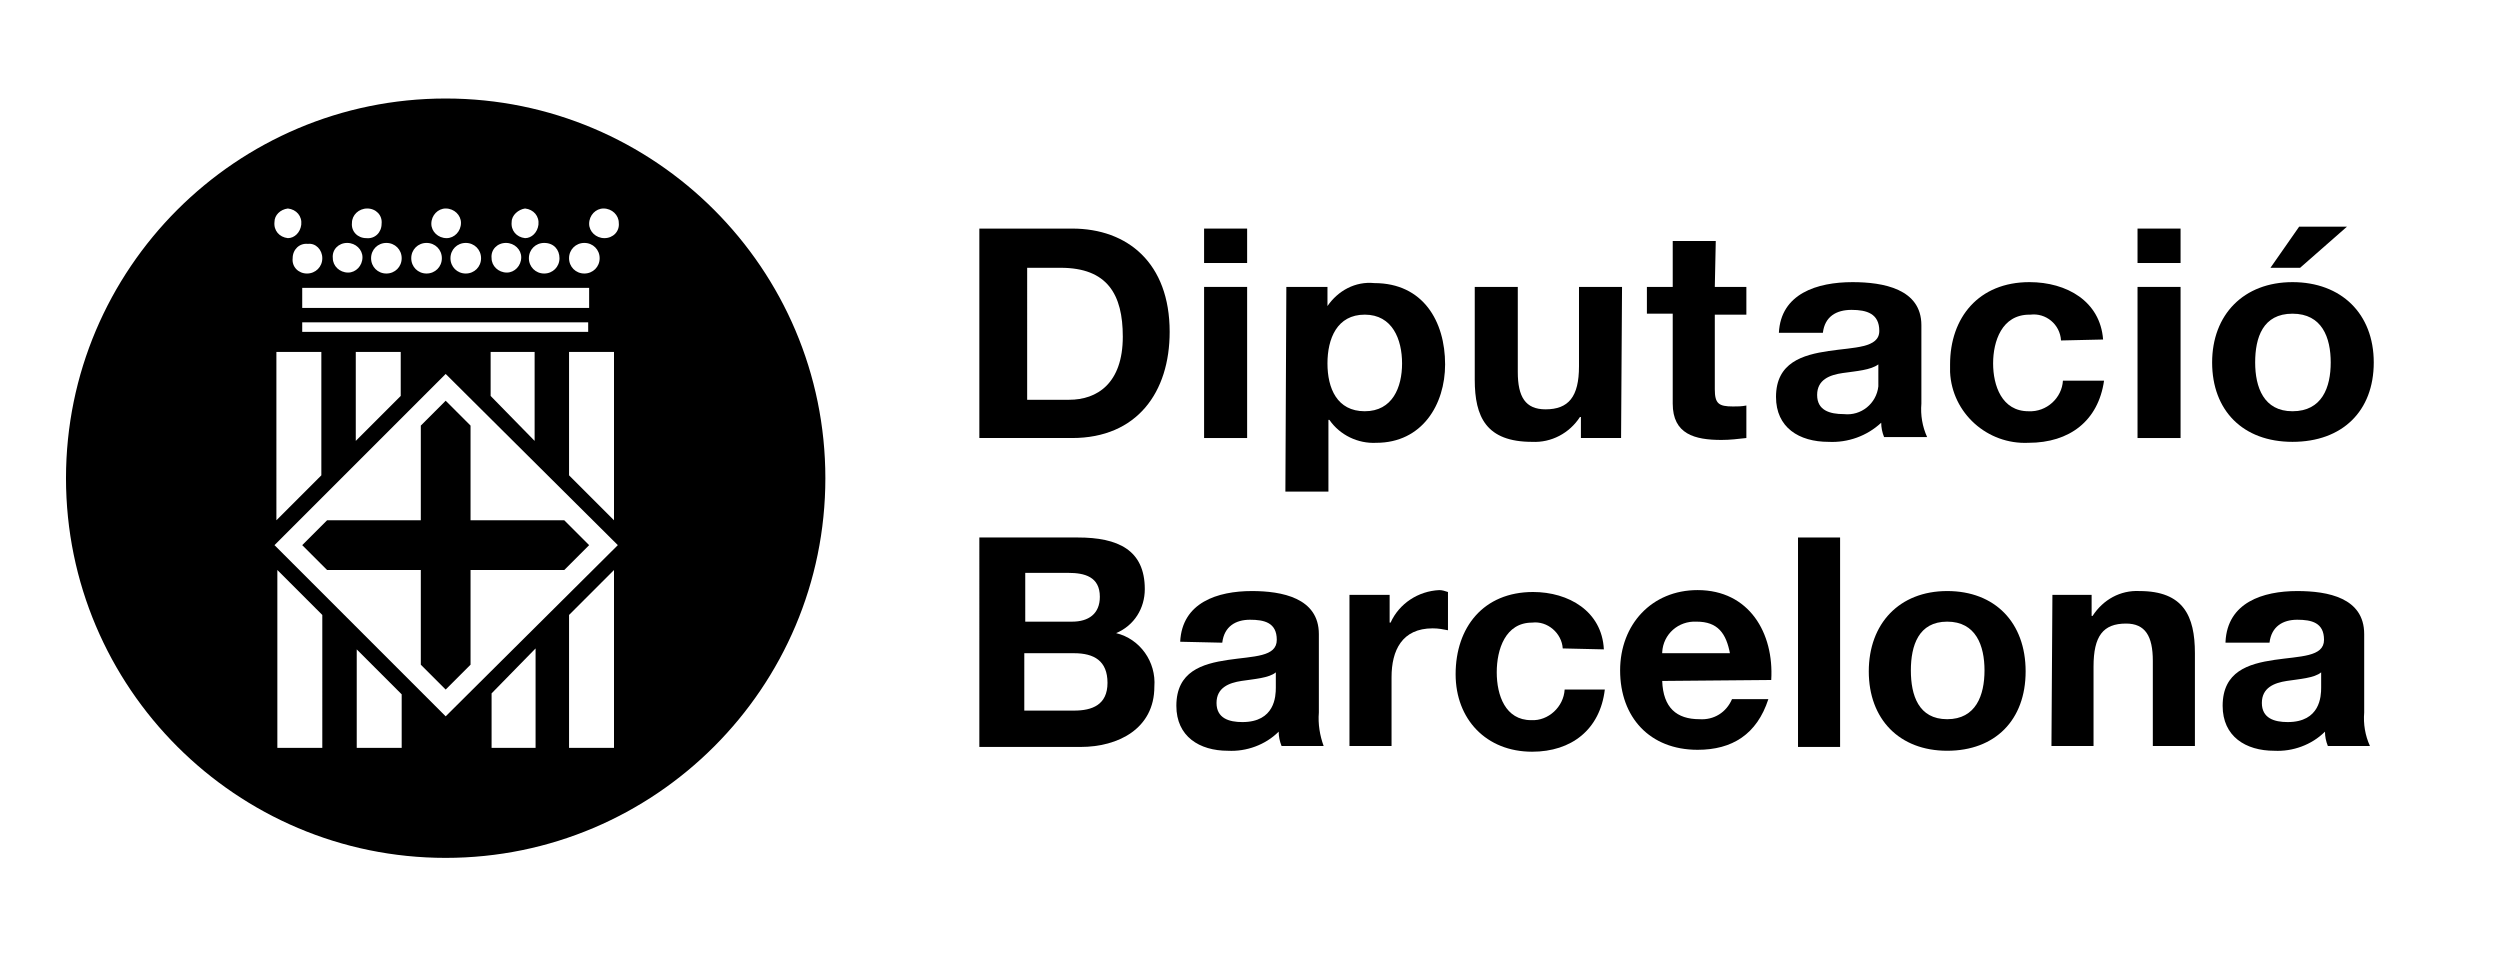 <?xml version="1.0" encoding="utf-8"?>
<!-- Generator: Adobe Illustrator 25.3.1, SVG Export Plug-In . SVG Version: 6.00 Build 0)  -->
<svg version="1.1" id="Capa_1" xmlns="http://www.w3.org/2000/svg" xmlns:xlink="http://www.w3.org/1999/xlink" x="0px" y="0px"
	 viewBox="0 0 261.4 100" style="enable-background:new 0 0 261.4 100;" xml:space="preserve">
<path d="M102.4,23.9h9.7c5.8,0,10.2,3.6,10.2,10.8c0,6.3-3.4,11.1-10.2,11.1h-9.7V23.9z M107.4,41.8h4.4c2.9,0,5.6-1.7,5.6-6.6
	c0-4.4-1.6-7.2-6.5-7.2h-3.5L107.4,41.8z"/>
<path d="M130.4,27.5h-4.5v-3.6h4.5V27.5z M125.9,30h4.5v15.8h-4.5V30z"/>
<path d="M134.5,30h4.3v2l0,0c1.1-1.6,2.9-2.6,4.9-2.4c5.1,0,7.4,4,7.4,8.5c0,4.2-2.4,8.2-7.2,8.2c-1.9,0.1-3.8-0.8-4.9-2.4h-0.1v7.5
	h-4.5L134.5,30z M146.6,38c0-2.5-1-5.1-3.9-5.1s-3.9,2.5-3.9,5.1s1,5,3.9,5S146.6,40.5,146.6,38"/>
<path d="M169.5,45.8h-4.2v-2.2h-0.1c-1.1,1.7-3,2.7-5,2.6c-4.8,0-6-2.6-6-6.5V30h4.5v8.9c0,2.6,0.8,3.9,2.9,3.9
	c2.4,0,3.5-1.3,3.5-4.5V30h4.5L169.5,45.8z"/>
<path d="M179.3,30h3.3v2.9h-3.3v7.8c0,1.5,0.4,1.8,1.9,1.8c0.5,0,0.9,0,1.4-0.1v3.4c-0.9,0.1-1.7,0.2-2.6,0.2
	c-2.8,0-5.1-0.6-5.1-3.8v-9.4h-2.7V30h2.7v-4.8h4.5L179.3,30z"/>
<path d="M186,34.8c0.2-4.1,4-5.3,7.7-5.3c3.2,0,7.2,0.7,7.2,4.5v8.2c-0.1,1.2,0.1,2.4,0.6,3.5h-4.5c-0.2-0.5-0.3-1-0.3-1.5
	c-1.5,1.4-3.5,2.1-5.5,2c-3.1,0-5.5-1.5-5.5-4.7c0-3.6,2.8-4.4,5.5-4.8s5.3-0.3,5.3-2.1s-1.3-2.2-2.9-2.2s-2.8,0.7-3,2.4L186,34.8z
	 M196.4,38.1c-0.8,0.6-2.3,0.7-3.7,0.9s-2.7,0.7-2.7,2.3s1.3,2,2.8,2c1.8,0.2,3.4-1.1,3.6-2.9c0-0.3,0-0.5,0-0.8L196.4,38.1z"/>
<path d="M215.5,35.6c-0.1-1.7-1.6-2.9-3.2-2.7c0,0-0.1,0-0.1,0c-2.9,0-3.8,2.8-3.8,5.1s0.9,5,3.7,5c1.9,0.1,3.5-1.4,3.6-3.2h4.3
	c-0.6,4.2-3.6,6.5-7.9,6.5c-4.3,0.2-8-3.1-8.2-7.4c0-0.3,0-0.5,0-0.8c0-4.9,3-8.6,8.3-8.6c3.9,0,7.4,2,7.7,6L215.5,35.6z"/>
<path d="M228,27.5h-4.5v-3.6h4.5V27.5z M223.5,30h4.5v15.8h-4.5V30z"/>
<path d="M239.7,29.5c5.1,0,8.5,3.3,8.5,8.4s-3.3,8.3-8.5,8.3s-8.4-3.3-8.4-8.3S234.6,29.5,239.7,29.5 M239.7,43c3.1,0,4-2.5,4-5.1
	s-0.9-5.1-4-5.1s-3.9,2.5-3.9,5.1S236.7,43,239.7,43 M240.5,28h-3.1l3-4.3h5L240.5,28z"/>
<path d="M102.4,56.2h10.3c4.2,0,7,1.3,7,5.4c0,2-1.1,3.8-3,4.6c2.5,0.6,4.2,3,4,5.6c0,4.4-3.8,6.3-7.7,6.3h-10.6V56.2z M107.2,65
	h4.9c1.7,0,2.9-0.8,2.9-2.6c0-2.1-1.6-2.5-3.3-2.5h-4.5V65z M107.2,74.3h5.1c1.9,0,3.5-0.6,3.5-2.9s-1.4-3.1-3.5-3.1h-5.2V74.3z"/>
<path d="M123.4,67.1c0.2-4.1,3.9-5.3,7.5-5.3c3.1,0,7,0.7,7,4.5v8.2c-0.1,1.2,0.1,2.4,0.5,3.5h-4.4c-0.2-0.5-0.3-1-0.3-1.5
	c-1.4,1.4-3.4,2.1-5.3,2c-3,0-5.4-1.5-5.4-4.7c0-3.6,2.7-4.4,5.4-4.8s5.1-0.3,5.1-2.1s-1.3-2.1-2.8-2.1s-2.7,0.7-2.9,2.4L123.4,67.1
	z M133.4,70.3c-0.7,0.6-2.3,0.7-3.6,0.9s-2.6,0.7-2.6,2.3s1.3,2,2.7,2c3.4,0,3.5-2.7,3.5-3.6V70.3z"/>
<path d="M141.2,62.2h4.1v2.9h0.1c0.9-2,2.9-3.3,5.1-3.4c0.3,0,0.6,0.1,0.9,0.2v4c-0.5-0.1-1-0.2-1.6-0.2c-3.2,0-4.3,2.3-4.3,5.1V78
	h-4.4V62.2z"/>
<path d="M163.4,67.8c-0.1-1.6-1.6-2.9-3.2-2.7c-2.8,0-3.7,2.8-3.7,5.2s0.9,5,3.6,5c1.8,0.1,3.4-1.4,3.5-3.2h4.2
	c-0.5,4.2-3.5,6.5-7.6,6.5c-4.8,0-8-3.4-8-8.1c0-4.9,2.9-8.6,8.1-8.6c3.7,0,7.2,2,7.4,6L163.4,67.8z"/>
<path d="M173.8,71.2c0.1,2.8,1.5,4,3.9,4c1.5,0.1,2.8-0.7,3.4-2.1h3.8c-1.2,3.7-3.8,5.3-7.4,5.3c-5,0-8.1-3.4-8.1-8.3
	c0-4.8,3.3-8.4,8.1-8.4c5.4,0,8,4.5,7.7,9.4L173.8,71.2z M180.9,68.4c-0.4-2.2-1.3-3.4-3.5-3.4c-1.9-0.1-3.5,1.3-3.6,3.2
	c0,0,0,0.1,0,0.1H180.9z"/>
<rect x="188" y="56.2" width="4.4" height="21.9"/>
<path d="M203.6,61.8c5,0,8.2,3.3,8.2,8.4s-3.2,8.3-8.2,8.3s-8.2-3.3-8.2-8.3S198.6,61.8,203.6,61.8 M203.6,75.2c3,0,3.9-2.5,3.9-5.1
	s-0.9-5.1-3.9-5.1s-3.8,2.5-3.8,5.1S200.6,75.2,203.6,75.2"/>
<path d="M214.6,62.2h4.1v2.2h0.1c1.1-1.7,2.9-2.7,4.9-2.6c4.6,0,5.8,2.6,5.8,6.5V78h-4.4v-8.9c0-2.6-0.8-3.9-2.8-3.9
	c-2.4,0-3.4,1.3-3.4,4.5V78h-4.4L214.6,62.2z"/>
<path d="M232.7,67.1c0.2-4.1,3.9-5.3,7.5-5.3c3.2,0,7,0.7,7,4.5v8.2c-0.1,1.2,0.1,2.4,0.6,3.5h-4.4c-0.2-0.5-0.3-1-0.3-1.5
	c-1.4,1.4-3.4,2.1-5.3,2c-3,0-5.4-1.5-5.4-4.7c0-3.6,2.7-4.4,5.4-4.8s5.2-0.3,5.2-2.1s-1.3-2.1-2.8-2.1s-2.7,0.7-2.9,2.4H232.7z
	 M242.7,70.3c-0.7,0.6-2.3,0.7-3.6,0.9s-2.6,0.7-2.6,2.3s1.3,2,2.7,2c3.4,0,3.5-2.7,3.5-3.6L242.7,70.3z"/>
<path d="M46.6,41.9L44,44.5v9.9h-9.8L31.6,57l2.6,2.6H44v9.9l2.6,2.6l2.6-2.6v-9.9H59l2.6-2.6L59,54.4h-9.8v-9.9L46.6,41.9z
	 M46.6,10.3C24.7,10.3,6.9,28.1,6.9,50s17.8,39.7,39.7,39.7S86.3,71.9,86.3,50C86.3,28.1,68.5,10.3,46.6,10.3
	C46.6,10.3,46.6,10.3,46.6,10.3 M61.1,25.4c0.9,0,1.6,0.7,1.6,1.6s-0.7,1.6-1.6,1.6c-0.9,0-1.6-0.7-1.6-1.6c0,0,0,0,0,0
	C59.5,26.1,60.2,25.4,61.1,25.4C61.1,25.4,61.1,25.4,61.1,25.4 M31.6,33.7h29.9v1H31.6V33.7z M55.9,36.8v9.3l-4.6-4.7v-4.6H55.9z
	 M41.9,36.8v4.6l-4.7,4.7v-9.3H41.9z M33.6,36.8v12.9l-4.7,4.7V36.8H33.6z M31.6,30.1h30v2.1h-30V30.1z M59.5,36.8h4.7v17.6
	l-4.7-4.7V36.8z M58.5,27c0,0.9-0.7,1.6-1.6,1.6c-0.9,0-1.6-0.7-1.6-1.6s0.7-1.6,1.6-1.6c0,0,0,0,0,0C57.9,25.4,58.5,26.1,58.5,27
	 M54.9,21.8c0.9,0.1,1.5,0.8,1.4,1.7c-0.1,0.8-0.7,1.4-1.4,1.4c-0.9-0.1-1.5-0.8-1.4-1.7C53.5,22.5,54.2,21.9,54.9,21.8 M52.9,25.4
	c0.9,0,1.6,0.7,1.6,1.5c0,0.9-0.7,1.6-1.5,1.6c-0.9,0-1.6-0.7-1.6-1.5c0,0,0,0,0,0C51.3,26.1,52,25.4,52.9,25.4
	C52.9,25.4,52.9,25.4,52.9,25.4 M50.3,27c0,0.9-0.7,1.6-1.6,1.6c-0.9,0-1.6-0.7-1.6-1.6s0.7-1.6,1.6-1.6l0,0
	C49.6,25.4,50.3,26.1,50.3,27 M46.6,21.8c0.9,0,1.6,0.7,1.6,1.5c0,0.9-0.7,1.6-1.5,1.6c-0.9,0-1.6-0.7-1.6-1.5c0,0,0,0,0,0
	C45.1,22.5,45.8,21.8,46.6,21.8 M44.6,25.4c0.9,0,1.6,0.7,1.6,1.6s-0.7,1.6-1.6,1.6c-0.9,0-1.6-0.7-1.6-1.6c0,0,0,0,0,0
	C43,26.1,43.7,25.4,44.6,25.4 M42,27c0,0.9-0.7,1.6-1.6,1.6c-0.9,0-1.6-0.7-1.6-1.6s0.7-1.6,1.6-1.6c0,0,0,0,0,0
	C41.3,25.4,42,26.1,42,27 M38.4,21.8c0.9,0,1.6,0.7,1.5,1.6c0,0.9-0.7,1.6-1.6,1.5c-0.9,0-1.6-0.7-1.5-1.6
	C36.8,22.5,37.5,21.8,38.4,21.8 M36.3,25.4c0.9,0,1.6,0.7,1.6,1.5c0,0.9-0.7,1.6-1.5,1.6c-0.9,0-1.6-0.7-1.6-1.5c0,0,0,0,0,0
	C34.7,26.1,35.4,25.4,36.3,25.4C36.3,25.4,36.3,25.4,36.3,25.4 M33.7,27c0,0.9-0.7,1.6-1.6,1.6c-0.9,0-1.6-0.7-1.5-1.6
	c0-0.9,0.7-1.6,1.6-1.5C33,25.4,33.7,26.1,33.7,27 M30.1,21.8c0.9,0.1,1.5,0.8,1.4,1.7c-0.1,0.8-0.7,1.4-1.4,1.4
	c-0.9-0.1-1.5-0.8-1.4-1.7C28.7,22.5,29.3,21.9,30.1,21.8 M33.7,78.2H29V59.6l4.7,4.7V78.2z M42,78.2h-4.7V67.9l4.7,4.7V78.2z
	 M56,78.2h-4.6v-5.7l4.6-4.7V78.2z M64.2,78.2h-4.7V64.3l4.7-4.7V78.2z M46.6,74.9L28.7,57l17.9-17.9L64.6,57L46.6,74.9z M63.2,24.9
	c-0.9,0-1.6-0.7-1.6-1.5c0-0.9,0.7-1.6,1.5-1.6c0.9,0,1.6,0.7,1.6,1.5c0,0,0,0,0,0C64.8,24.2,64.1,24.9,63.2,24.9"/>
</svg>
